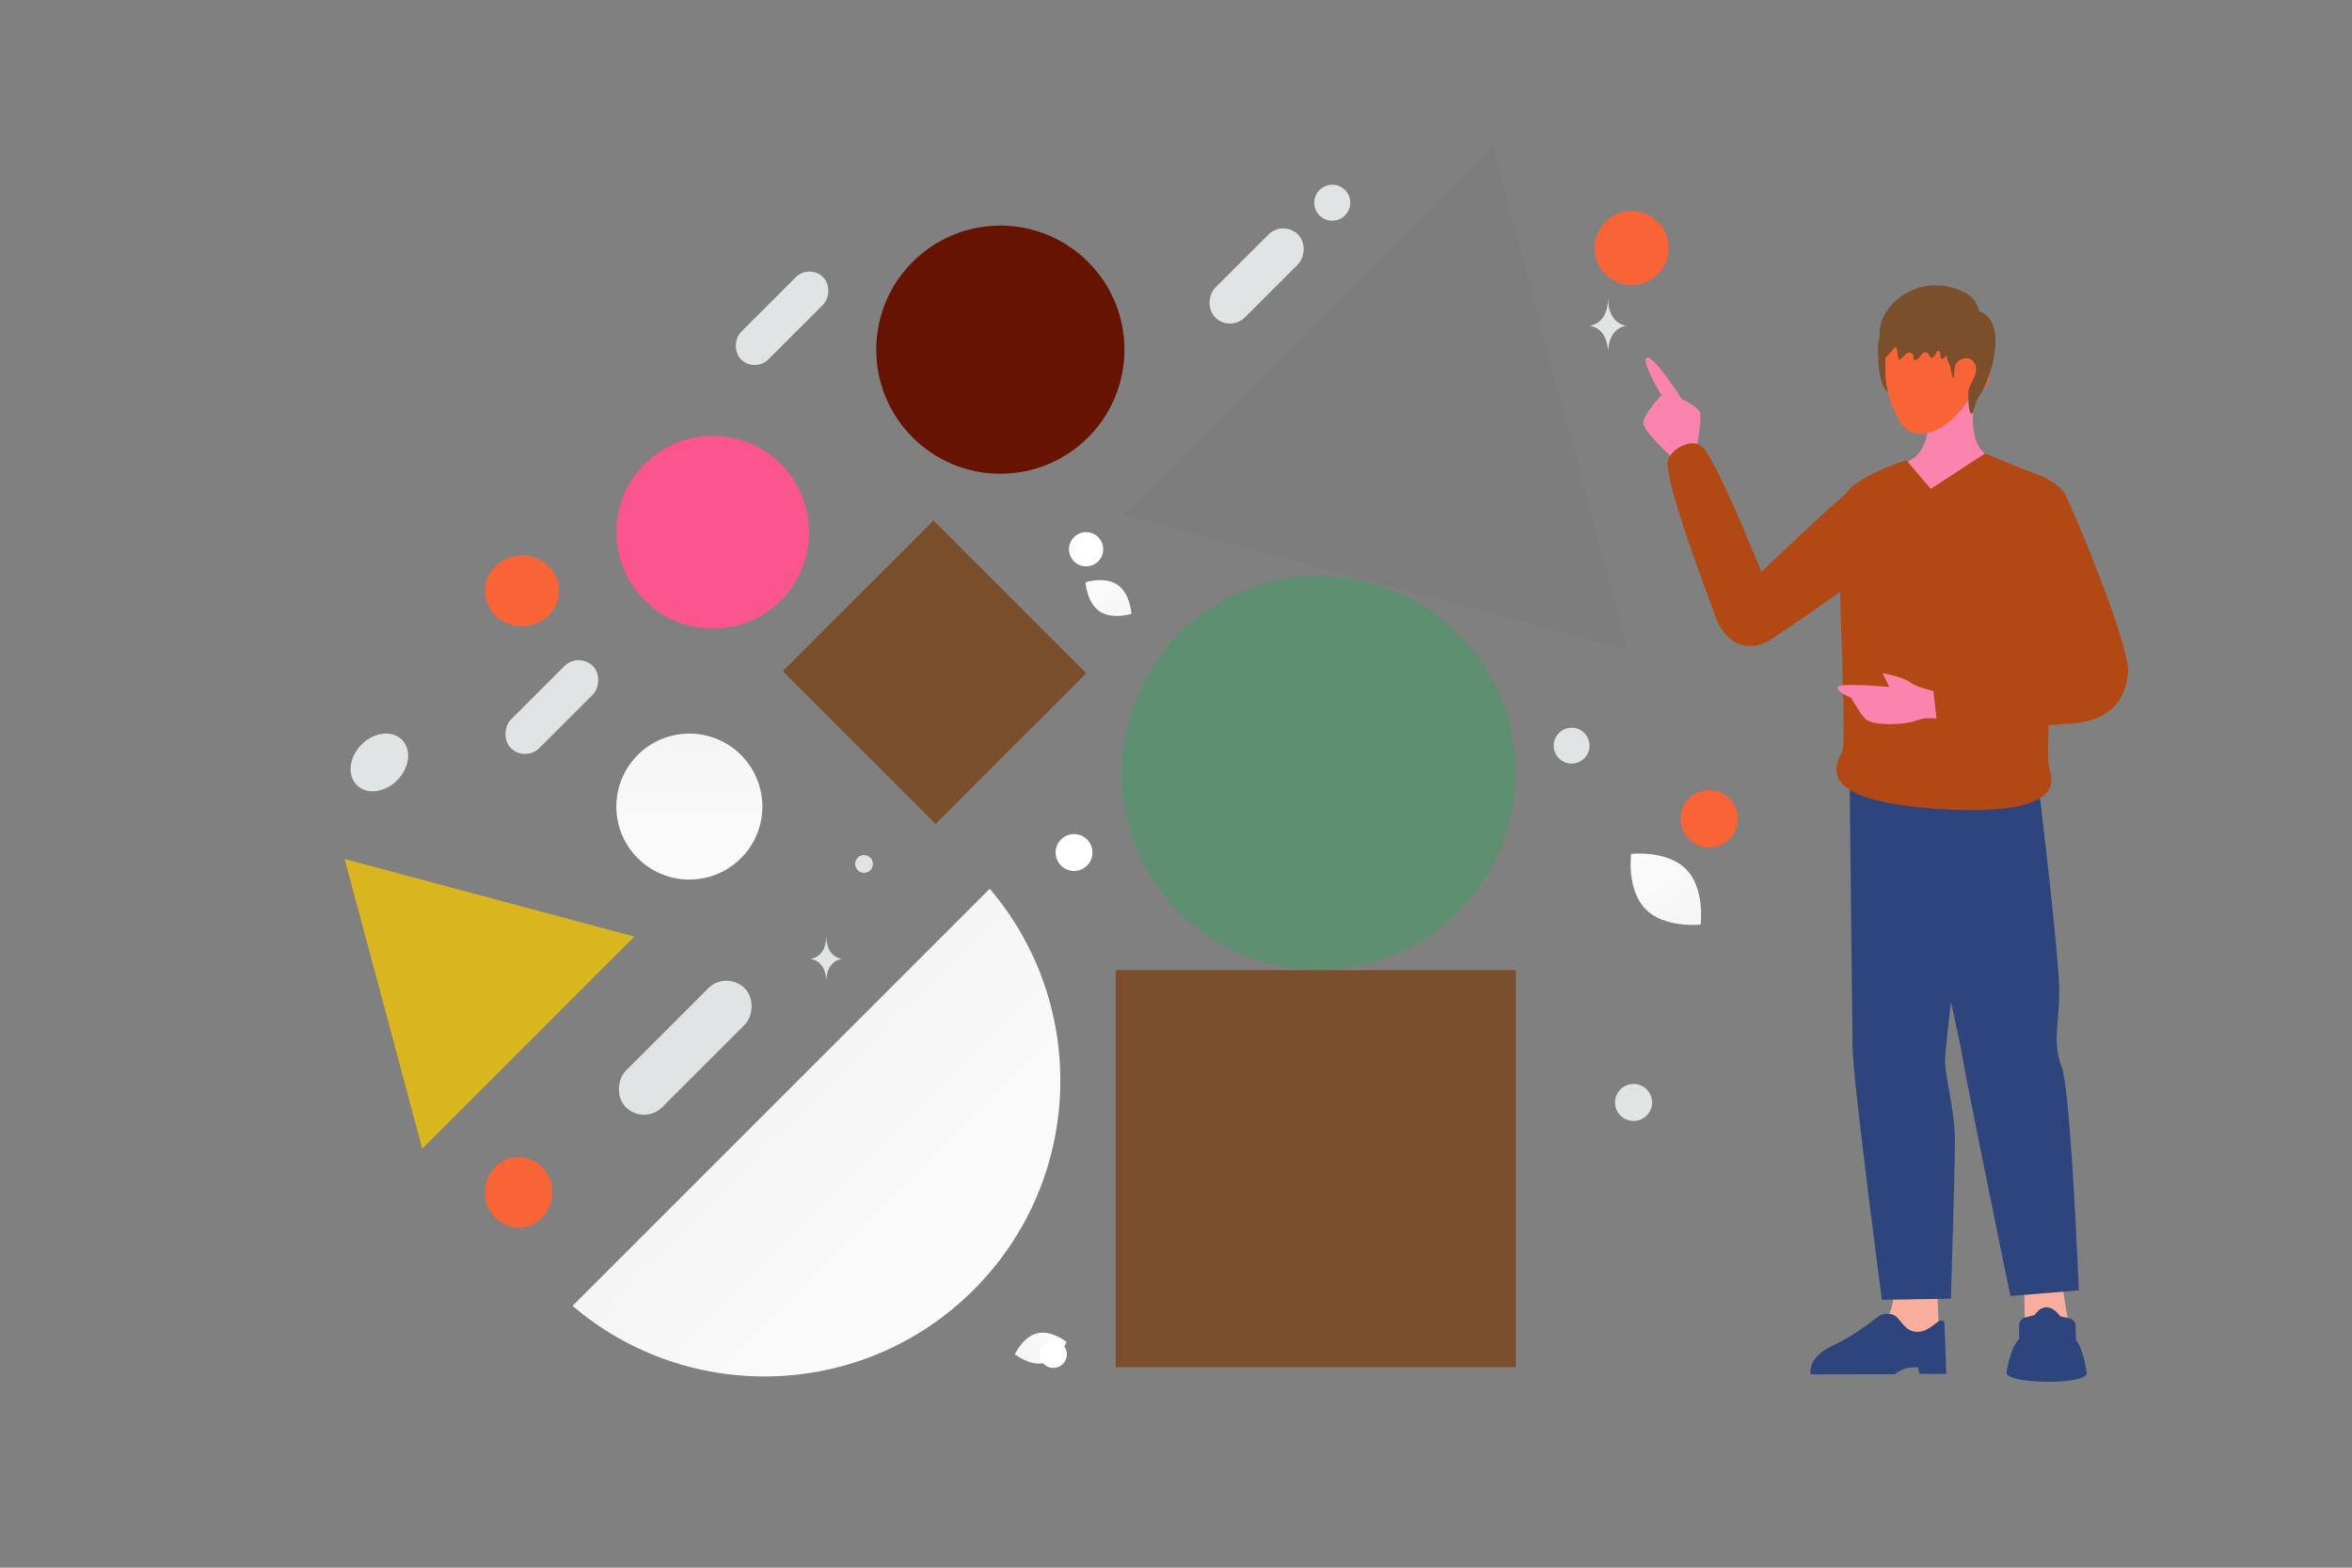 <?xml version="1.0" encoding="UTF-8" standalone="no"?>
<svg
   xmlns:dc="http://purl.org/dc/elements/1.1/"
   xmlns:cc="http://creativecommons.org/ns#"
   xmlns:rdf="http://www.w3.org/1999/02/22-rdf-syntax-ns#"
   xmlns:svg="http://www.w3.org/2000/svg"
   xmlns="http://www.w3.org/2000/svg"
   xmlns:sodipodi="http://sodipodi.sourceforge.net/DTD/sodipodi-0.dtd"
   xmlns:inkscape="http://www.inkscape.org/namespaces/inkscape"
   width="900"
   height="600"
   viewBox="0 0 900 600"
   fill="none"
   version="1.1"
   id="svg117"
   sodipodi:docname="ilu-5.svg"
   inkscape:version="1.0.1 (c497b03c, 2020-09-10)">
  <rect x="0" y="0" width="900" height="600" fill="#808080" stroke="none"/>
  <sodipodi:namedview
     pagecolor="#ffffff"
     bordercolor="#666666"
     borderopacity="1"
     objecttolerance="10"
     gridtolerance="10"
     guidetolerance="10"
     inkscape:pageopacity="0"
     inkscape:pageshadow="2"
     inkscape:window-width="1440"
     inkscape:window-height="900"
     id="namedview119"
     showgrid="false"
     inkscape:zoom="0.83111111"
     inkscape:cx="428.34225"
     inkscape:cy="300"
     inkscape:window-x="0"
     inkscape:window-y="0"
     inkscape:window-maximized="0"
     inkscape:current-layer="svg117" />
  <path
     fill="transparent"
     d="M0 0h900v600H0z"
     id="path10" />
  <path
     fill-rule="evenodd"
     clip-rule="evenodd"
     d="M219.088 499.79c44.488 37.973 111.422 35.926 153.49-6.142 42.068-42.068 44.115-109.002 6.141-153.49L219.088 499.79z"
     fill="url(#a)"
     id="path12" />
  <path
     fill="#7C4F2C"
     d="M426.924 371.276h153.084v151.966H426.924zm-69.705-172.079 58.47 58.47-57.68 57.678-58.469-58.47z"
     id="path14" />
  <circle
     cx="504.584"
     cy="295.852"
     r="75.424"
     fill="#fb9e55"
     id="circle16"
     style="fill:#5e8f70;fill-opacity:1" />
  <circle
     cx="382.787"
     cy="133.829"
     r="47.489"
     fill="#fb9e55"
     id="circle18"
     style="fill:#661301;fill-opacity:1" />
  <circle
     cx="272.723"
     cy="203.666"
     r="36.874"
     fill="#F8AE9D"
     id="circle20"
     style="fill:#fa558e;fill-opacity:1" />
  <circle
     cx="263.784"
     cy="308.702"
     r="27.935"
     fill="url(#b)"
     id="circle22" />
  <path
     d="m571.142 55.839 51.682 192.878-192.879-51.681L571.142 55.839z"
     fill="#F8AE9D"
     id="path24"
     style="fill:#7c7d7c;fill-opacity:1" />
  <path
     d="m131.872 328.756 110.899 29.715-81.184 81.185-29.715-110.9z"
     fill="#fb9e55"
     id="path26"
     style="fill:#d9b51f;fill-opacity:1" />
  <path
     d="M730.526 143.968c.639 2.553-.208 5.208-1.605 7.438-.988 1.575-2.368-.165-4.381-.443-3.114-.437-5.085-3.732-5.759-11.762-.312-5.865-.165-8.791.162-9.303 1.163-1.833 4.154-2.446 6.513-2.269"
     fill="#7C4F2C"
     id="path28" />
  <path
     fill-rule="evenodd"
     clip-rule="evenodd"
     d="M724.874 492.966s.189 12.059-7.254 16.342c-7.442 4.284-18.973 12.243-18.973 12.243l43.865 1.478-1.251-30.171-16.387.108z"
     fill="#F8AE9D"
     id="path30" />
  <path
     fill-rule="evenodd"
     clip-rule="evenodd"
     d="m744.042 506.254.714 19.562h-10.189l-.698-2.52s-3.836-.156-6.052.932c-2.343 1.151-2.658 1.71-2.658 1.71l-32.318.067s-1.594-6.322 8.257-10.895c9.851-4.575 17.024-11.067 18.387-11.731 1.372-.669 4.141-1.048 6.091.525 1.95 1.572 3.492 5.706 7.911 5.836 5.687.167 8.954-6.794 10.555-3.486zm12.597-210.087s-11.972 101.587-12.345 108.649c-.372 7.062 3.845 19.249 3.763 32.458-.082 13.209-1.54 59.765-1.54 59.765l-26.41.431s-11.099-84.13-11.219-96.745c-.119-12.616-1.137-103.344-1.137-103.344l48.888-1.214z"
     fill="#7C4F2C"
     id="path32"
     style="fill:#2d447d;fill-opacity:1" />
  <path
     fill-rule="evenodd"
     clip-rule="evenodd"
     d="m788.938 490.847 5.147 31.256-18.973-.095-.601-31.651 14.427.49z"
     fill="#F8AE9D"
     id="path34" />
  <path
     fill-rule="evenodd"
     clip-rule="evenodd"
     d="M791.854 504.556a3 3 0 0 1 2.361 2.833l.183 5.548c2.712 3.017 3.979 11.789 4.09 12.591a.58.58 0 0 1 .005.125c-.286 4.279-28.362 4.204-30.636.145a.665.665 0 0 1-.057-.442c.25-1.538 1.793-10.332 4.812-12.7l.02-5.488a3 3 0 0 1 2.221-2.886l3.699-.995c2.774-4.056 6.554-3.913 9.793.507l3.509.762zm-12.23-207.432s8.455 69.309 8.34 82.582c-.115 13.273-2.602 19.102.938 28.624 3.54 9.522 6.559 85.521 6.559 85.521l-26.178 2.181s-16.725-81.324-18.543-92.599c-1.819-11.275-24.297-107.266-24.297-107.266l53.181.957z"
     fill="#7C4F2C"
     id="path36"
     style="fill:#2d447d;fill-opacity:1" />
  <path
     fill-rule="evenodd"
     clip-rule="evenodd"
     d="M649.084 172.505s2.186-12.181 1.4-14.647c-.671-2.132-7.016-5.206-7.016-5.206s-11.036-17.433-13.451-15.658c-1.964 1.439 5.747 14.291 5.747 14.291s-7.032 7.378-6.934 10.676c.099 3.298 11.478 13.623 11.478 13.623l8.776-3.079zm113.423 2.862s-7.268-1.706-7.52-13.615c-.252-11.909-.075-15.974-.075-15.974l-17.231-.289s-.174 13.272-.177 18.073c-.006 10.451-7.768 13.275-7.768 13.275s.645 11.428 15.151 12.244c11.327.637 17.62-13.714 17.62-13.714z"
     fill="#F8AE9D"
     id="path38"
     style="fill:#fa84ae;fill-opacity:1" />
  <path
     fill-rule="evenodd"
     clip-rule="evenodd"
     d="M756.495 139.758c7.141-.276 5.976 10.179-1.443 10.165 0 0-7.973 16.031-20.49 16.073-6.03.02-7.998-5.351-9.806-9.122-1.808-3.77-3.134-9.41-3.244-12.863-.119-3.682-.134-15.778-.134-15.778l35.395-.016-.278 11.541z"
     fill="#F8AE9D"
     id="path40"
     style="fill:#f96437;fill-opacity:1" />
  <path
     fill-rule="evenodd"
     clip-rule="evenodd"
     d="M729.465 176.128s-18.563 5.794-23.036 12.716c-14.41 12.659-32.432 30.044-32.432 30.044s-17.165-43.079-22.776-47.991c-3.84-3.361-11.49.795-12.915 5.065-1.831 5.486 9.925 37.659 15.477 52.854h.001v.003c1.076 2.943 1.918 5.248 2.384 6.6 3.386 9.822 11.624 15.456 21.648 9.213 4.041-2.517 16.066-10.763 26.326-18.239.16 7.853.431 16.128.687 23.987v.003c.624 19.095 1.167 35.735-.138 37.897-6.472 10.718 2.132 18.075 30.617 20.778 28.485 2.703 53.756.489 49.17-13.813-.956-2.981-.944-9.395-.467-17.729a331.84 331.84 0 0 0 8.365-.551c11.888-.937 20.68-6.045 21.906-19.311.859-9.29-16.839-52.904-23.476-67.245-1.552-3.355-3.953-5.444-6.672-6.485-.633-.707-1.347-1.203-2.148-1.467-4.875-1.607-22.354-8.95-22.354-8.95l-20.792 13.604-9.375-10.983zm56.472 76.772.046.121-.057.007.011-.128z"
     fill="#fb9e55"
     id="path42"
     style="fill:#b24915;fill-opacity:1" />
  <path
     fill-rule="evenodd"
     clip-rule="evenodd"
     d="M739.8 264.41s-6.342-1.275-8.938-3.312c-2.594-2.038-10.455-3.478-10.455-3.478l2.515 5.295s-19.265-1.808-19.721.092c-.457 1.901 5.115 3.967 5.115 3.967s2.748 5.133 5.408 8.108c2.517 2.815 15.022 2.48 19.405.723 3.788-1.518 7.907-.759 7.907-.759L739.8 264.41z"
     fill="#F8AE9D"
     id="path44"
     style="fill:#fa84ae;fill-opacity:1" />
  <path
     d="M754.552 128.71c-1.043 1.366-2.883 1.667-4.399 1.938-2.037.362-3.045 1.119-4.103 3.148-.67 1.297-1.339 2.717-2.538 3.419-.976.575-.946-.879-1.091-2.003a2.21 2.21 0 0 0-.061-.311c-.233-.899-1.187-.748-1.463.138-.254.803-.797 1.482-1.488 1.86-.113.062-.232.116-.352.092-.162-.023-.289-.177-.395-.316-.22-.289-.439-.655-.664-1.043-.746-1.283-2.169-.833-3.002.395-.522.764-1.142 1.551-1.995 1.729-.275.061-.621.015-.747-.255-.163-.332.091-.664.049-1.003-.035-.317-.169-.456-.317-.726-.578-1.042-1.916-1.08-2.731-.212a30.31 30.31 0 0 1-1.774 1.74c-.261.232-.642.463-.903.232-.141-.124-.176-.332-.204-.533-.148-.98-.289-1.96-.437-2.94-.085-.548-.374-1.266-.867-1.127-.24.069-.381.324-.515.556-.162.293-3.06 3.635-3.116 3.38-.451-1.899-1.375-3.627-1.826-5.526-2.919-12.217 10.032-22.042 19.923-22.096 2.2-.015 4.209.021 6.345.538 2.277.556 4.681 1.438 6.747 2.681 2.897 1.736 5.09 4.893 4.526 8.659"
     fill="#7C4F2C"
     id="path46" />
  <path
     d="M746.509 124.761c-1.395 1.596-1.764 3.84-1.894 5.96-.191 3.197.068 6.519 1.531 9.357.418.808.725 4.807 1.368 4.586.205-.069.171-3.17.711-4.841.834-2.59 4.676-3.577 6.406-1.941 2.762 2.604 1.142 5.767.226 7.735-.547 1.188-1.415 2.521-1.566 3.777-.184 1.61-.239 7.473.8 8.84.868 1.146 1.791-4.392 2.578-5.483 5.818-8.128 11.397-28.825 1.463-33.314-1.511-.684-6.174-1.036-7.589-.166"
     fill="#7C4F2C"
     id="path48" />
  <rect
     x="277.997"
     y="371.276"
     width="19.71"
     height="64.347"
     rx="9.855"
     transform="rotate(45 277.997 371.276)"
     fill="#E1E4E5"
     id="rect50" />
  <rect
     x="221.418"
     y="249.48"
     width="15.399"
     height="44.382"
     rx="7.7"
     transform="rotate(45 221.418 249.48)"
     fill="#E1E4E5"
     id="rect52" />
  <rect
     x="309.746"
     y="100.866"
     width="14.803"
     height="44.456"
     rx="7.402"
     transform="rotate(45 309.746 100.866)"
     fill="#E1E4E5"
     id="rect54" />
  <rect
     x="491.034"
     y="84.105"
     width="16.045"
     height="44.838"
     rx="8.022"
     transform="rotate(45 491.034 84.105)"
     fill="#E1E4E5"
     id="rect56" />
  <path
     d="M396.902 510.268c5.48-1.298 11.276 3.349 11.276 3.349s-3.093 6.75-8.575 8.044c-5.48 1.299-11.274-3.345-11.274-3.345s3.093-6.75 8.573-8.048z"
     fill="url(#c)"
     id="path58" />
  <path
     d="M427.645 223.834c-4.858-3.345-12.278-1.007-12.278-1.007s.459 7.763 5.32 11.105c4.857 3.346 12.274 1.01 12.274 1.01s-.459-7.762-5.316-11.108z"
     fill="url(#d)"
     id="path60" />
  <path
     d="M645.214 332.709c-7.336-7.467-21.055-5.893-21.055-5.893s-1.816 13.681 5.528 21.144c7.336 7.466 21.048 5.897 21.048 5.897s1.816-13.681-5.521-21.148z"
     fill="url(#e)"
     id="path62" />
  <ellipse
     cx="199.741"
     cy="226.136"
     rx="14.175"
     ry="13.53"
     fill="#fb9e55"
     id="ellipse64"
     style="fill:#f96437;fill-opacity:1" />
  <circle
     cx="624.352"
     cy="94.927"
     r="14.175"
     fill="#fb9e55"
     id="circle66"
     style="fill:#f96437;fill-opacity:1" />
  <ellipse
     rx="12.886"
     ry="13.53"
     transform="matrix(1 0 0 -1 198.452 456.32)"
     fill="#fb9e55"
     id="ellipse68"
     style="fill:#f96437;fill-opacity:1" />
  <circle
     r="10.953"
     transform="scale(1,-1)"
     fill="#fb9e55"
     id="circle70"
     style="fill:#f96437;fill-opacity:1"
     cx="654.068"
     cy="-313.375" />
  <circle
     r="6.551"
     transform="matrix(1 0 0 -1 415.597 210.217)"
     fill="#fff"
     id="circle72" />
  <circle
     r="6.89"
     transform="matrix(1 0 0 -1 509.798 77.586)"
     fill="#E1E4E5"
     id="circle74" />
  <circle
     r="3.395"
     transform="matrix(1 0 0 -1 330.632 330.66)"
     fill="#E1E4E5"
     id="circle76" />
  <circle
     r="5.182"
     transform="matrix(1 0 0 -1 403.054 518.368)"
     fill="#fff"
     id="circle78" />
  <circle
     r="6.852"
     transform="matrix(0 -1 -1 0 601.387 285.384)"
     fill="#E1E4E5"
     id="circle80" />
  <circle
     r="7.087"
     transform="matrix(1 0 0 -1 625.087 421.942)"
     fill="#E1E4E5"
     id="circle82" />
  <ellipse
     rx="12.242"
     ry="9.665"
     transform="scale(1 -1) rotate(45.482 420.671 27.27)"
     fill="#E1E4E5"
     id="ellipse84" />
  <circle
     r="7.054"
     transform="scale(-1 1) rotate(-75 7.118 430.94)"
     fill="#fff"
     id="circle86" />
  <path
     d="M316.211 374.728h-.091c-.537-7.613-6.199-7.73-6.199-7.73s6.243-.122 6.243-8.918c0 8.796 6.243 8.918 6.243 8.918s-5.659.117-6.196 7.73zm299.166-240.81h-.106c-.63-9.108-7.271-9.248-7.271-9.248s7.323-.146 7.323-10.67c0 10.524 7.322 10.67 7.322 10.67s-6.637.14-7.268 9.248z"
     fill="#E1E4E5"
     id="path88" />
  <defs
     id="defs115">
    <linearGradient
       id="a"
       x1="417.287"
       y1="531.55"
       x2="221.093"
       y2="337.453"
       gradientUnits="userSpaceOnUse">
      <stop
         stop-color="#fff"
         id="stop90" />
      <stop
         offset="1"
         stop-color="#EEE"
         id="stop92" />
    </linearGradient>
    <linearGradient
       id="b"
       x1="264.975"
       y1="367.961"
       x2="263.252"
       y2="219.99"
       gradientUnits="userSpaceOnUse">
      <stop
         stop-color="#fff"
         id="stop95" />
      <stop
         offset="1"
         stop-color="#EEE"
         id="stop97" />
    </linearGradient>
    <linearGradient
       id="c"
       x1="417.538"
       y1="507.04"
       x2="369.565"
       y2="529.704"
       gradientUnits="userSpaceOnUse">
      <stop
         stop-color="#fff"
         id="stop100" />
      <stop
         offset="1"
         stop-color="#EEE"
         id="stop102" />
    </linearGradient>
    <linearGradient
       id="d"
       x1="408.723"
       y1="212.857"
       x2="446.959"
       y2="253.175"
       gradientUnits="userSpaceOnUse">
      <stop
         stop-color="#fff"
         id="stop105" />
      <stop
         offset="1"
         stop-color="#EEE"
         id="stop107" />
    </linearGradient>
    <linearGradient
       id="e"
       x1="615.943"
       y1="307.204"
       x2="668.981"
       y2="390.345"
       gradientUnits="userSpaceOnUse">
      <stop
         stop-color="#fff"
         id="stop110" />
      <stop
         offset="1"
         stop-color="#EEE"
         id="stop112" />
    </linearGradient>
  </defs>
</svg>
